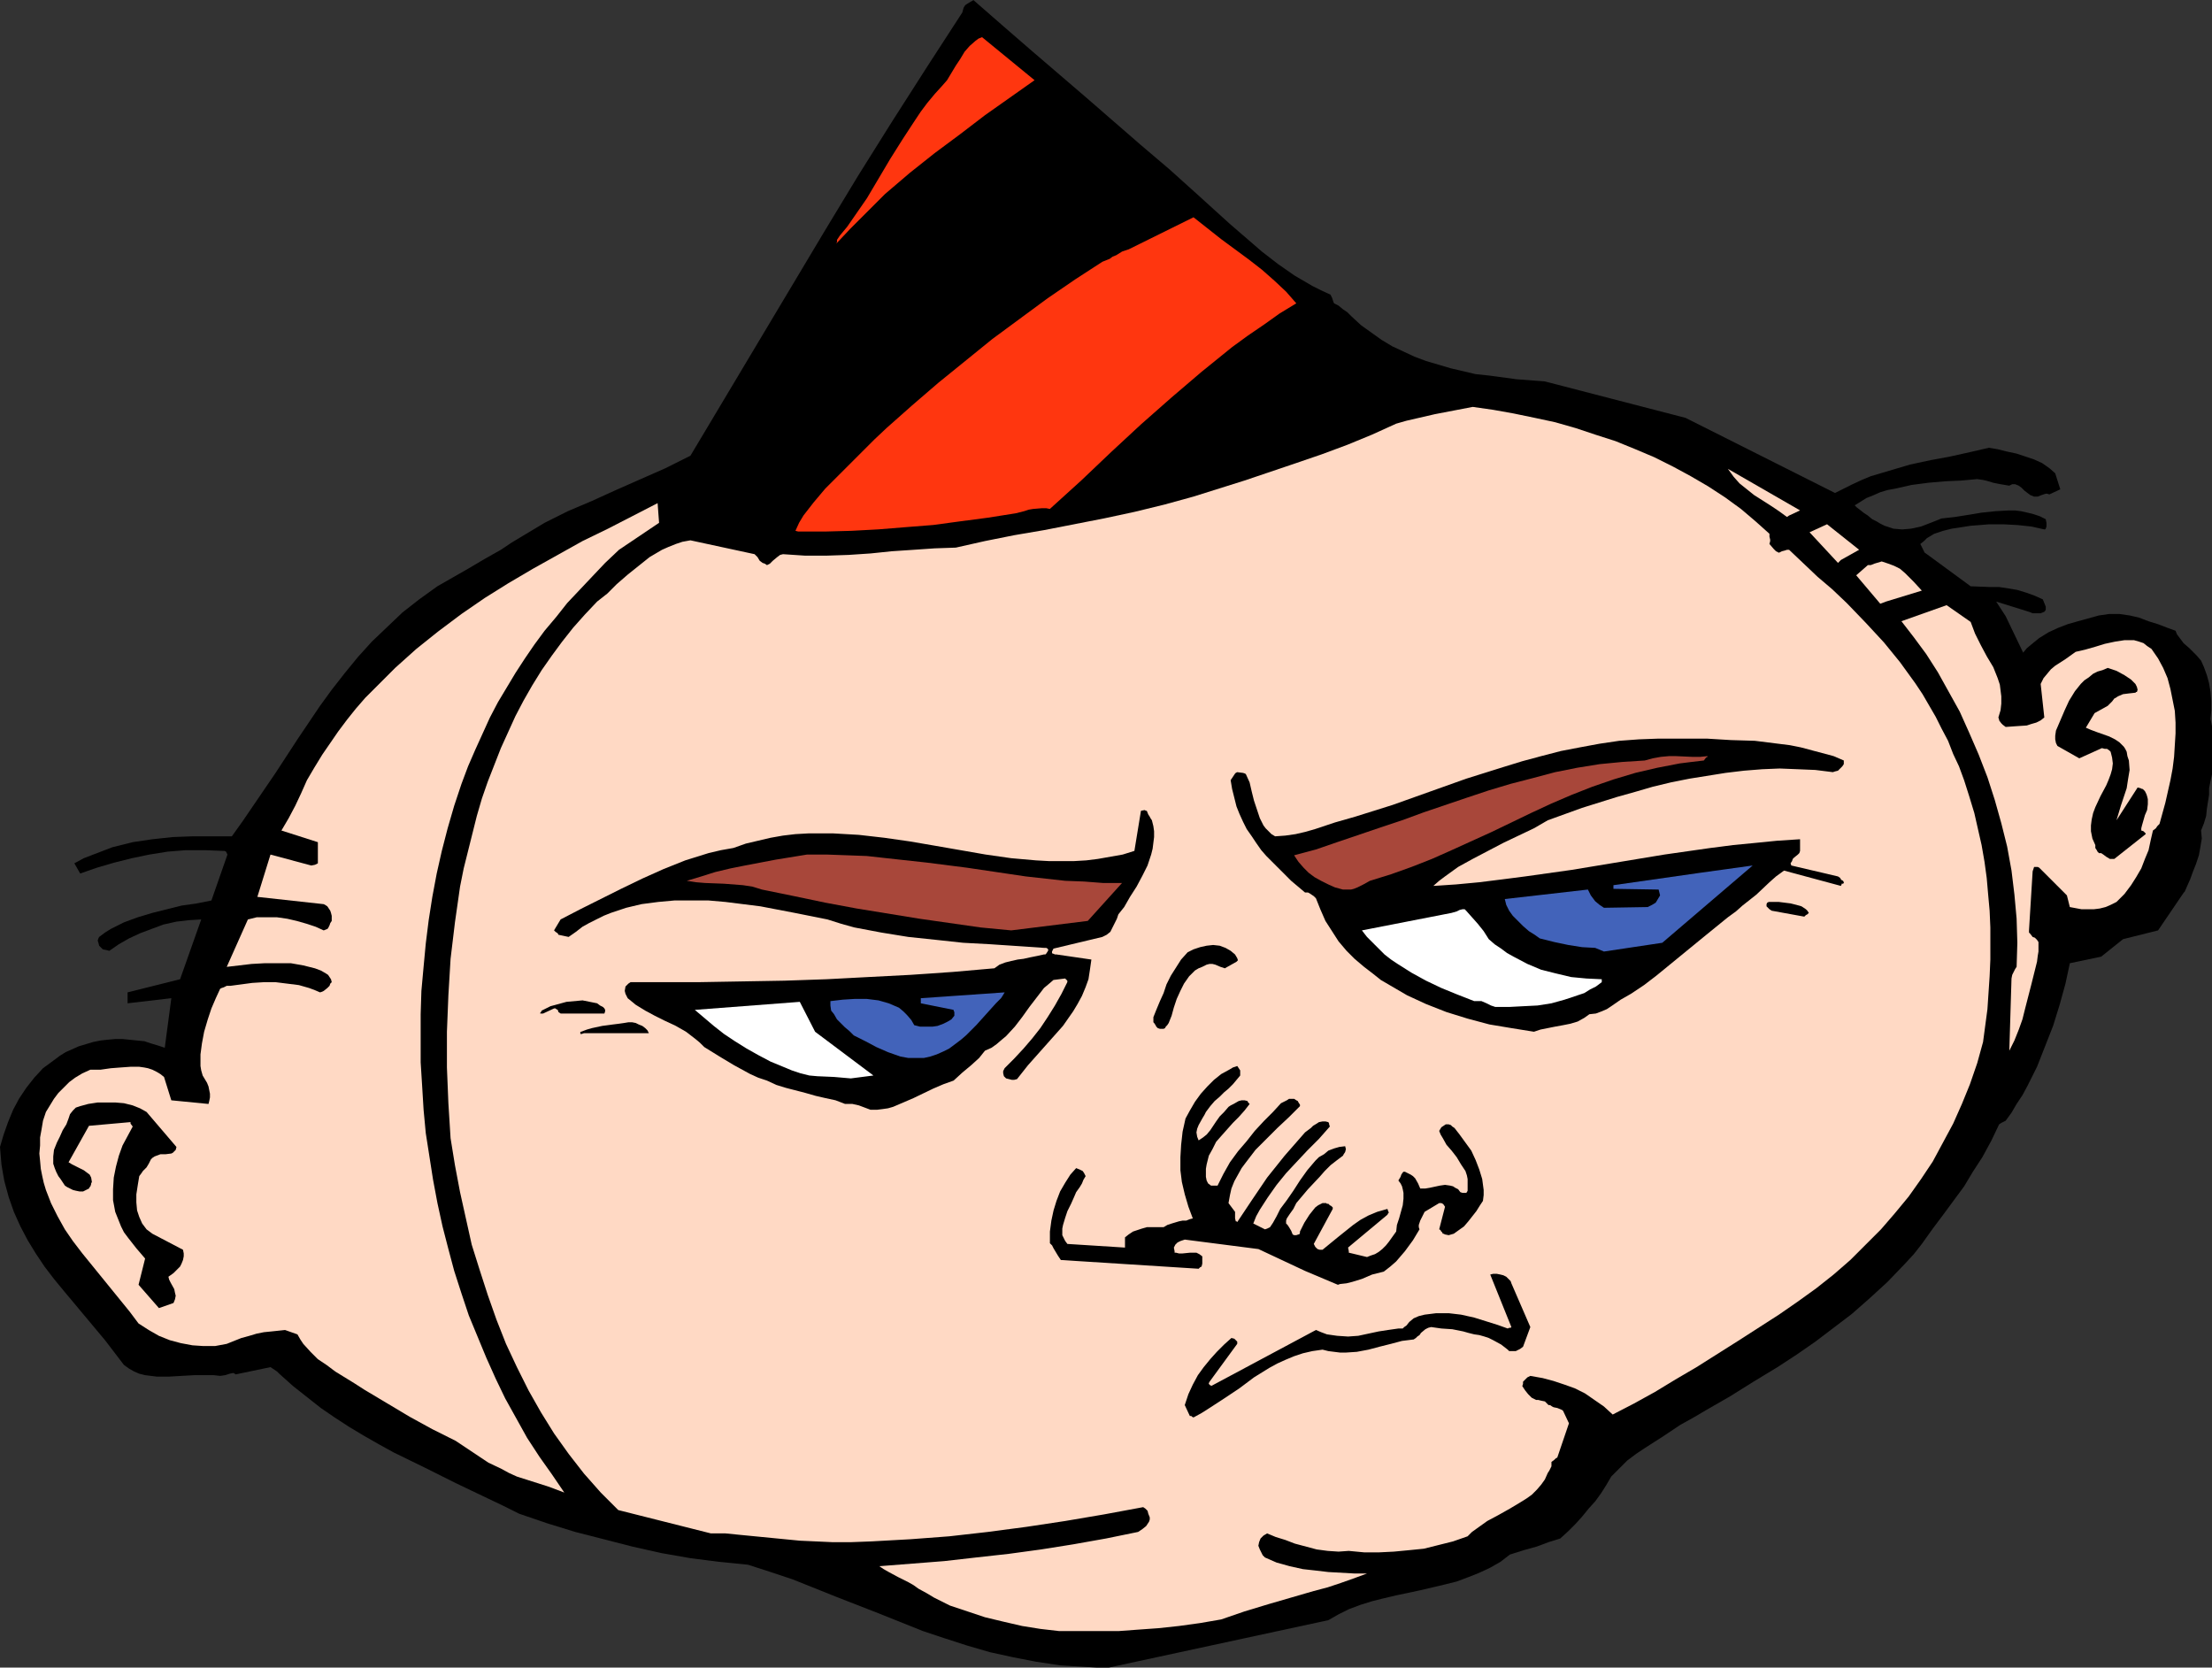 <?xml version="1.0" encoding="UTF-8" standalone="no"?>
<svg
   version="1.0"
   width="129.724mm"
   height="97.786mm"
   id="svg25"
   sodipodi:docname="Party Pooper.wmf"
   xmlns:inkscape="http://www.inkscape.org/namespaces/inkscape"
   xmlns:sodipodi="http://sodipodi.sourceforge.net/DTD/sodipodi-0.dtd"
   xmlns="http://www.w3.org/2000/svg"
   xmlns:svg="http://www.w3.org/2000/svg">
  <rect width="100%" height="100%" fill="#333333" stroke="none"/>
  <sodipodi:namedview
     id="namedview25"
     pagecolor="#ffffff"
     bordercolor="#000000"
     borderopacity="0.25"
     inkscape:showpageshadow="2"
     inkscape:pageopacity="0.0"
     inkscape:pagecheckerboard="0"
     inkscape:deskcolor="#d1d1d1"
     inkscape:document-units="mm" />
  <defs
     id="defs1">
    <pattern
       id="WMFhbasepattern"
       patternUnits="userSpaceOnUse"
       width="6"
       height="6"
       x="0"
       y="0" />
  </defs>
  <path
     style="fill:#000000;fill-opacity:1;fill-rule:evenodd;stroke:none"
     d="m 245.793,369.584 48.642,-10.504 2.262,-1.293 2.262,-1.131 2.586,-0.97 2.586,-0.808 2.586,-0.646 2.747,-0.646 5.333,-1.131 5.494,-1.293 2.586,-0.646 2.586,-0.97 2.424,-0.97 2.424,-1.131 2.262,-1.293 2.101,-1.616 3.07,-0.97 2.909,-0.808 2.586,-0.97 2.586,-0.808 1.778,-1.616 1.616,-1.616 1.454,-1.616 1.454,-1.778 1.454,-1.616 1.293,-1.778 1.131,-1.778 1.131,-1.939 1.778,-1.778 1.778,-1.778 1.939,-1.454 1.939,-1.293 4.04,-2.586 3.878,-2.586 2.909,-1.616 2.747,-1.616 5.333,-3.07 5.171,-3.232 5.333,-3.232 4.202,-2.747 4.202,-2.909 4.04,-3.07 4.04,-3.07 4.04,-3.555 3.878,-3.555 3.878,-4.04 1.939,-2.101 1.778,-2.262 2.424,-3.394 2.424,-3.232 2.262,-3.07 2.262,-3.07 1.939,-3.232 2.101,-3.232 1.939,-3.555 1.778,-3.717 0.485,-0.323 0.646,-0.323 0.323,-0.162 1.293,-1.778 1.131,-1.939 1.293,-1.939 1.131,-2.101 2.101,-4.202 1.778,-4.525 1.778,-4.525 1.454,-4.686 1.293,-4.686 0.97,-4.525 6.949,-1.454 4.848,-3.878 7.757,-1.939 5.818,-8.565 v 0.162 l 0.646,-1.454 0.646,-1.454 0.646,-1.778 0.646,-1.616 0.646,-1.939 0.323,-1.778 0.323,-1.939 -0.162,-1.778 0.646,-1.616 0.485,-1.616 0.162,-1.616 0.485,-3.07 v -1.454 l 0.323,-1.616 0.323,-1.454 v -1.616 -1.454 -1.616 -1.454 -2.909 -1.616 l -0.323,-1.616 0.162,-1.939 v -1.939 l -0.162,-2.101 -0.323,-1.939 -0.485,-1.778 -0.646,-1.778 -0.646,-1.454 -0.97,-1.131 -0.808,-0.808 -0.808,-0.808 -1.293,-1.131 -0.97,-1.293 -0.485,-0.646 -0.323,-0.808 -1.778,-0.646 -2.101,-0.808 -2.101,-0.646 -2.101,-0.808 -2.101,-0.485 -2.262,-0.323 h -2.262 l -2.262,0.323 -4.686,1.293 -2.262,0.646 -2.101,0.808 -2.101,0.97 -2.101,1.293 -1.778,1.454 -0.97,0.808 -0.808,0.97 -3.878,-8.08 -2.101,-3.232 7.272,2.262 0.808,0.323 h 0.808 0.97 l 0.808,-0.323 0.162,-0.162 0.162,-0.323 v -0.323 -0.323 l -0.323,-0.808 -0.323,-0.808 -1.778,-0.808 -1.778,-0.646 -2.101,-0.646 -1.939,-0.323 -2.101,-0.323 h -2.101 l -4.202,-0.162 v 0 l -9.696,-7.11 -0.485,-0.323 -0.323,-0.646 -0.646,-1.293 0.808,-0.646 0.646,-0.646 0.808,-0.485 0.808,-0.485 1.939,-0.646 1.939,-0.485 2.101,-0.323 2.101,-0.323 2.101,-0.162 1.939,-0.162 h 3.232 l 3.07,0.162 3.07,0.323 1.454,0.323 1.454,0.323 h 0.162 l 0.162,-0.162 0.162,-0.485 v -0.808 l -0.162,-0.808 -1.293,-0.646 -1.454,-0.485 -1.293,-0.323 -1.454,-0.323 -1.293,-0.162 h -1.454 l -2.909,0.162 -3.07,0.323 -2.909,0.485 -3.07,0.485 -2.909,0.323 -2.424,0.97 -2.101,0.808 -2.262,0.485 -1.939,0.162 -1.939,-0.162 -0.97,-0.323 -0.97,-0.323 -0.97,-0.485 -0.808,-0.485 -0.97,-0.485 -0.97,-0.808 -0.485,-0.323 -0.485,-0.323 -0.808,-0.646 -0.646,-0.485 -0.485,-0.485 1.293,-0.808 1.293,-0.808 1.616,-0.646 1.454,-0.646 1.616,-0.485 1.778,-0.323 3.555,-0.808 3.717,-0.485 3.717,-0.323 3.555,-0.162 3.555,-0.323 1.131,0.162 0.808,0.162 1.616,0.485 1.616,0.323 0.97,0.162 0.97,0.162 0.323,-0.162 0.323,-0.162 h 0.646 l 0.808,0.323 0.646,0.485 0.646,0.646 0.646,0.485 0.646,0.485 0.808,0.323 h 0.485 0.323 l 0.808,-0.323 0.97,-0.323 h 0.323 l 0.485,0.162 2.424,-1.131 -1.131,-3.555 -1.293,-1.131 -1.616,-1.131 -1.778,-0.808 -1.939,-0.646 -1.939,-0.646 -2.262,-0.485 -1.939,-0.485 -1.939,-0.323 -4.202,0.97 -4.363,0.97 -4.363,0.808 -4.525,0.97 -4.363,1.293 -4.363,1.293 -1.939,0.808 -2.101,0.97 -1.939,0.97 -1.939,0.97 -33.128,-16.645 -31.189,-8.08 -6.302,-0.485 -5.979,-0.808 -3.07,-0.323 -2.747,-0.646 -2.747,-0.646 -2.747,-0.808 -2.747,-0.808 -2.586,-0.97 -2.424,-1.131 -2.424,-1.131 -2.424,-1.454 -2.262,-1.616 -2.262,-1.616 -2.101,-1.939 -0.97,-0.97 -0.97,-0.646 -0.97,-0.808 -0.97,-0.485 -0.162,-0.323 -0.162,-0.485 -0.162,-0.485 -0.323,-0.646 -2.101,-0.97 -1.939,-0.97 -1.939,-1.131 -1.939,-1.131 -3.717,-2.586 -3.555,-2.747 -3.555,-3.07 -3.555,-3.07 -3.394,-3.07 -3.555,-3.232 -6.464,-5.818 -6.464,-5.494 -6.141,-5.333 -6.141,-5.333 L 228.179,10.827 222.038,5.494 215.736,0 l -0.162,0.162 -0.323,0.162 -0.808,0.485 -0.485,0.323 -0.323,0.485 -0.162,0.485 -0.162,0.646 -7.757,11.959 -7.757,12.12 -7.595,12.12 -7.434,12.282 -7.434,12.443 -7.434,12.443 -14.867,24.887 -5.494,2.747 -5.494,2.424 -5.494,2.424 -5.333,2.424 -5.333,2.262 -5.171,2.586 -4.848,2.909 -2.424,1.454 -2.424,1.616 -3.717,2.101 -3.555,2.101 -3.394,1.939 -3.394,1.939 -4.04,2.909 -3.717,2.909 -3.394,3.232 -3.394,3.232 -3.07,3.394 -2.909,3.555 -2.909,3.717 -2.586,3.555 -5.01,7.434 -4.848,7.434 -4.848,7.11 -2.424,3.555 -2.424,3.394 h -4.363 -4.363 l -4.363,0.162 -4.525,0.485 -4.363,0.646 -4.525,1.131 -2.101,0.808 -2.101,0.808 -2.101,0.808 -2.101,1.131 1.293,2.262 3.717,-1.293 3.878,-1.131 3.878,-0.97 3.878,-0.808 4.04,-0.646 4.04,-0.323 h 4.202 l 4.04,0.162 h 0.323 l 0.323,0.162 0.162,0.323 0.162,0.323 -3.555,10.181 -3.232,0.646 -3.394,0.485 -3.232,0.808 -3.232,0.808 -3.232,0.97 -3.07,1.131 -2.909,1.454 -1.293,0.808 -1.293,0.97 -0.162,0.323 -0.162,0.485 0.162,0.485 0.162,0.646 0.323,0.323 0.485,0.485 0.808,0.162 0.646,0.162 2.101,-1.454 2.262,-1.293 2.424,-1.131 2.586,-0.97 2.586,-0.97 2.909,-0.646 2.747,-0.323 2.747,-0.162 -4.686,13.251 -11.635,2.909 v 2.424 l 9.696,-1.131 -1.454,10.989 -1.454,-0.485 -1.616,-0.485 -1.454,-0.485 -1.616,-0.162 -1.616,-0.162 -1.616,-0.162 h -1.616 l -1.778,0.162 -1.454,0.162 -1.616,0.323 -1.616,0.485 -1.616,0.485 -1.454,0.646 -1.454,0.646 -1.293,0.808 -1.293,0.97 -2.424,1.778 -1.939,2.101 -1.778,2.262 -1.616,2.424 -1.293,2.424 -1.131,2.747 -0.97,2.747 L 0,254.2 l 0.162,1.939 0.162,1.939 0.323,1.939 0.323,1.778 0.97,3.555 1.131,3.232 1.454,3.232 1.616,3.07 1.778,2.909 1.939,2.909 2.101,2.747 2.262,2.747 9.05,10.827 2.101,2.747 2.101,2.747 1.131,0.808 1.131,0.646 1.131,0.485 1.293,0.323 1.293,0.162 1.293,0.162 h 2.747 l 2.747,-0.162 2.909,-0.162 h 2.909 1.293 l 1.454,0.162 1.131,-0.162 0.485,-0.162 0.485,-0.162 0.808,-0.162 0.323,0.162 0.162,0.162 7.757,-1.616 0.485,0.323 0.485,0.323 0.485,0.323 0.485,0.485 3.07,2.747 3.07,2.424 3.07,2.424 3.07,2.101 3.232,2.101 3.232,1.939 3.394,1.939 3.232,1.778 6.949,3.394 6.787,3.394 7.11,3.394 3.394,1.616 3.555,1.778 6.141,2.101 6.302,1.939 6.302,1.616 6.302,1.616 6.464,1.454 6.464,1.131 6.302,0.808 6.464,0.646 5.01,1.616 4.848,1.616 9.696,3.878 9.534,3.717 9.696,3.878 4.848,1.616 5.01,1.616 5.01,1.454 5.171,1.131 5.01,0.97 5.333,0.808 2.586,0.162 2.747,0.162 2.747,0.162 z"
     id="path1" />
  <path
     style="fill:#ffd9c4;fill-opacity:1;fill-rule:evenodd;stroke:none"
     d="m 234.805,361.504 h 8.726 4.363 l 4.363,-0.323 4.525,-0.323 4.525,-0.485 4.686,-0.646 4.686,-0.808 5.171,-1.778 5.333,-1.616 5.01,-1.454 5.01,-1.454 3.07,-0.808 2.909,-0.97 2.747,-0.97 3.07,-1.131 h -2.747 l -2.909,-0.162 -2.909,-0.162 -2.747,-0.323 -2.909,-0.323 -2.909,-0.646 -2.909,-0.808 -2.586,-1.131 -0.485,-0.485 -0.323,-0.646 -0.162,-0.323 -0.162,-0.323 -0.323,-0.808 0.162,-0.808 0.323,-0.808 0.646,-0.646 0.808,-0.485 1.939,0.808 2.101,0.646 2.101,0.808 2.424,0.646 2.424,0.646 2.424,0.323 2.424,0.162 2.262,-0.162 3.394,0.323 h 3.394 l 3.232,-0.162 3.394,-0.323 3.232,-0.323 3.232,-0.808 3.232,-0.808 3.232,-1.131 0.97,-0.97 1.131,-0.808 2.262,-1.616 2.424,-1.293 2.586,-1.454 2.424,-1.454 1.293,-0.808 1.131,-0.808 1.131,-1.131 0.97,-1.131 0.808,-1.131 0.646,-1.454 0.323,-0.485 0.162,-0.323 0.323,-0.646 v -0.485 -0.485 l 0.646,-0.485 0.323,-0.323 0.323,-0.162 2.586,-7.595 -1.293,-2.747 -0.162,-0.162 -0.323,-0.162 -0.808,-0.323 -0.808,-0.162 -0.323,-0.162 -0.485,-0.323 h -0.323 l -0.162,-0.162 -0.323,-0.323 -0.323,-0.323 -0.808,-0.162 -0.646,-0.162 h -0.485 l -0.97,-0.485 -0.808,-0.808 -0.646,-0.808 -0.646,-0.97 0.162,-0.485 v -0.485 l 0.485,-0.485 0.485,-0.485 0.646,-0.323 2.747,0.485 2.424,0.646 2.424,0.808 2.262,0.808 2.262,1.131 2.101,1.454 2.101,1.454 1.939,1.778 4.686,-2.424 4.686,-2.586 4.525,-2.747 4.686,-2.747 9.211,-5.818 4.525,-2.909 4.525,-2.909 4.202,-2.909 4.04,-2.909 3.878,-3.07 3.717,-3.232 3.394,-3.394 3.394,-3.394 3.07,-3.555 3.07,-3.717 2.747,-3.878 2.586,-3.878 2.262,-4.202 2.262,-4.202 1.939,-4.363 1.778,-4.363 1.616,-4.686 1.293,-4.686 0.97,-7.272 0.485,-7.272 0.162,-3.717 v -3.555 -3.555 l -0.162,-3.717 -0.323,-3.555 -0.323,-3.717 -0.485,-3.555 -0.646,-3.717 -0.808,-3.555 -0.808,-3.555 -1.131,-3.717 -1.131,-3.555 -1.131,-3.07 -1.293,-2.747 -1.131,-2.909 -1.454,-2.747 -1.293,-2.586 -2.909,-5.01 -1.616,-2.424 -3.394,-4.686 -3.555,-4.363 -4.04,-4.363 -4.202,-4.363 -3.232,-3.07 -3.232,-2.747 -3.232,-3.07 -3.07,-2.909 h -0.485 l -0.485,0.162 -0.646,0.162 -0.323,0.162 -0.323,0.162 -0.323,-0.162 -0.323,-0.162 -0.485,-0.485 -0.97,-1.131 0.162,-0.646 v -0.323 l -0.162,-0.646 v -0.646 l -3.07,-2.747 -3.232,-2.747 -3.555,-2.586 -3.717,-2.424 -3.878,-2.262 -3.878,-2.101 -4.202,-2.101 -4.202,-1.778 -4.363,-1.778 -4.525,-1.454 -4.363,-1.454 -4.525,-1.293 -4.525,-0.97 -4.686,-0.97 -4.525,-0.808 -4.525,-0.646 -8.403,1.616 -4.202,0.97 -2.101,0.485 -2.262,0.646 -5.333,2.424 -5.494,2.262 -5.656,2.101 -5.656,1.939 -11.474,3.878 -11.312,3.555 -6.464,1.778 -6.626,1.616 -6.787,1.454 -6.626,1.293 -6.626,1.293 -6.626,1.131 -6.464,1.293 -6.464,1.454 -4.686,0.162 -4.686,0.323 -4.848,0.323 -4.686,0.485 -4.848,0.323 -4.848,0.162 h -4.848 l -4.848,-0.323 -0.646,0.162 -0.646,0.485 -0.97,0.808 -0.646,0.646 -0.323,0.162 -0.323,0.162 -0.485,-0.323 -0.485,-0.162 -0.646,-0.485 -0.485,-0.808 -0.646,-0.646 -14.221,-3.07 -1.778,0.323 -1.454,0.485 -1.616,0.646 -1.454,0.646 -2.747,1.616 -2.424,1.939 -2.424,1.939 -2.424,2.101 -2.101,2.101 -2.262,1.778 -2.747,2.909 -2.586,2.909 -2.424,3.07 -2.262,3.07 -2.262,3.232 -2.101,3.394 -1.939,3.394 -1.778,3.394 -1.616,3.555 -1.616,3.555 -1.454,3.717 -1.454,3.717 -1.293,3.717 -1.131,3.878 -0.97,3.878 -0.97,3.878 -0.97,3.878 -0.808,4.04 -1.131,7.918 -0.97,8.08 -0.485,8.08 -0.323,8.08 v 7.918 l 0.323,7.919 0.485,7.757 0.97,5.979 1.131,5.979 1.293,5.818 1.293,5.818 1.778,5.656 1.778,5.494 1.939,5.494 2.101,5.333 2.424,5.171 2.586,5.171 2.747,4.848 2.909,4.686 3.232,4.525 3.394,4.363 3.717,4.202 3.878,3.878 20.523,5.171 h 3.232 l 3.232,0.323 6.626,0.646 6.626,0.646 3.555,0.162 3.555,0.162 h 4.363 l 4.363,-0.162 8.726,-0.485 8.565,-0.646 8.565,-0.97 8.565,-1.131 8.565,-1.293 8.565,-1.454 8.726,-1.616 0.485,0.323 0.485,0.485 0.162,0.646 0.323,0.808 v 0.485 l -0.162,0.485 -0.646,0.97 -0.808,0.646 -0.485,0.323 -0.485,0.323 -7.11,1.454 -7.272,1.293 -7.11,1.131 -7.11,0.97 -7.272,0.808 -7.11,0.808 -14.382,1.131 0.97,0.646 1.131,0.646 2.101,1.131 2.262,1.131 1.131,0.646 1.131,0.808 1.778,0.97 1.616,0.97 3.555,1.778 3.878,1.293 3.878,1.293 4.04,0.97 4.202,0.97 4.04,0.646 z"
     id="path2" />
  <path
     style="fill:#ffd9c4;fill-opacity:1;fill-rule:evenodd;stroke:none"
     d="m 125.078,330.8 -2.747,-4.04 -2.747,-3.878 -2.747,-4.202 -2.424,-4.363 -2.424,-4.363 -2.101,-4.363 -2.101,-4.686 -1.939,-4.686 -1.939,-4.686 -1.616,-4.848 -1.616,-5.01 -1.293,-4.848 -1.293,-5.01 -1.131,-5.171 -0.97,-5.171 -0.808,-5.171 -0.808,-5.171 -0.485,-5.171 -0.323,-5.333 -0.323,-5.171 v -5.333 -5.333 l 0.162,-5.171 0.485,-5.333 0.485,-5.171 0.646,-5.171 0.808,-5.171 0.97,-5.171 1.131,-5.01 1.293,-5.01 1.454,-5.01 1.616,-4.848 1.454,-3.878 1.616,-3.717 3.232,-7.111 1.778,-3.394 1.939,-3.232 1.939,-3.232 2.101,-3.232 2.101,-3.07 2.262,-3.07 2.586,-3.07 2.424,-3.07 2.747,-2.909 2.747,-2.909 2.909,-3.07 3.07,-2.909 8.888,-5.979 -0.323,-4.363 -10.989,5.656 -5.656,2.747 -5.494,3.07 -5.494,3.07 -5.494,3.232 -5.171,3.232 -5.171,3.555 -5.171,3.878 -4.848,3.878 -4.686,4.202 -4.363,4.363 -2.262,2.262 -2.101,2.424 -1.939,2.424 -1.939,2.586 -1.778,2.586 -1.778,2.586 -1.778,2.909 -1.616,2.747 -0.646,1.454 -0.646,1.454 -1.293,2.747 -1.454,2.747 -1.616,2.747 8.08,2.586 v 4.686 l -0.323,0.162 -0.323,0.162 -0.808,0.162 -9.05,-2.424 -2.909,9.373 14.706,1.616 0.323,0.162 0.485,0.323 0.323,0.485 0.323,0.485 0.162,0.485 0.162,0.646 v 0.646 0.485 l -0.323,0.485 -0.162,0.485 -0.162,0.323 v 0 l -0.162,0.323 -0.162,0.162 -0.808,0.323 -1.778,-0.808 -1.939,-0.646 -2.262,-0.646 -2.101,-0.485 -2.262,-0.323 h -2.262 -2.262 l -1.939,0.485 -4.686,10.504 2.747,-0.323 2.747,-0.323 2.909,-0.162 h 2.909 2.909 l 2.747,0.485 1.293,0.323 1.293,0.323 1.293,0.485 1.131,0.646 0.485,0.323 0.323,0.485 0.323,0.485 0.162,0.646 -0.323,0.323 -0.162,0.485 -0.485,0.485 -0.808,0.646 -0.323,0.162 -0.485,0.162 -1.131,-0.485 -1.293,-0.485 -2.262,-0.646 -2.586,-0.323 -2.586,-0.323 h -2.586 l -2.586,0.162 -2.424,0.323 -2.424,0.323 h -0.485 -0.323 l -0.646,0.323 -0.485,0.162 -0.323,0.162 -0.97,2.101 -0.97,2.262 -0.808,2.424 -0.808,2.747 -0.485,2.586 -0.323,2.424 v 2.586 l 0.162,0.97 0.323,1.131 0.485,0.808 0.485,0.808 0.323,0.808 0.162,0.808 0.162,0.808 v 0.808 l -0.162,0.808 -0.162,0.646 -8.242,-0.808 -1.616,-5.171 -0.808,-0.646 -0.808,-0.485 -0.97,-0.485 -0.97,-0.323 -0.808,-0.162 -1.131,-0.162 h -1.939 l -2.262,0.162 -2.101,0.162 -2.262,0.323 h -2.262 l -1.778,0.808 -1.616,0.97 -1.293,0.97 -1.293,1.293 -1.131,1.131 -0.97,1.293 -1.778,2.909 -0.646,1.939 -0.323,1.939 -0.323,1.778 v 1.778 l -0.162,1.778 0.162,1.616 0.162,1.778 0.323,1.616 0.323,1.454 0.485,1.616 1.131,2.909 1.454,2.909 1.616,2.909 1.778,2.586 2.101,2.747 4.202,5.171 4.202,5.171 2.101,2.586 1.939,2.586 2.262,1.454 2.262,1.293 2.424,0.97 2.424,0.646 2.586,0.485 2.424,0.162 h 2.586 l 2.586,-0.485 1.616,-0.646 1.616,-0.646 1.778,-0.485 1.616,-0.485 1.616,-0.323 1.616,-0.162 3.07,-0.323 2.747,0.97 0.646,1.131 0.646,0.97 1.616,1.778 1.616,1.616 1.939,1.293 1.939,1.454 2.101,1.293 2.101,1.293 2.262,1.454 10.019,5.979 5.01,2.747 2.586,1.293 2.586,1.293 2.424,1.616 2.424,1.616 2.424,1.616 2.747,1.293 1.778,0.97 1.778,0.808 3.555,1.131 3.555,1.131 z"
     id="path3" />
  <path
     style="fill:#000000;fill-opacity:1;fill-rule:evenodd;stroke:none"
     d="m 264.539,314.155 1.778,-0.97 1.778,-1.131 3.232,-2.101 3.394,-2.262 3.232,-2.424 3.394,-2.101 1.778,-0.97 1.778,-0.808 1.939,-0.808 1.939,-0.646 2.101,-0.485 2.262,-0.323 1.293,0.323 1.293,0.162 1.293,0.162 h 1.293 l 2.424,-0.162 2.586,-0.485 2.424,-0.646 2.586,-0.646 2.424,-0.646 2.586,-0.323 0.485,-0.323 0.323,-0.323 0.485,-0.323 0.323,-0.485 0.97,-0.808 0.646,-0.323 0.646,-0.162 2.262,0.323 2.424,0.162 2.424,0.485 1.131,0.323 1.293,0.323 1.131,0.162 1.131,0.323 0.97,0.323 0.97,0.485 1.778,0.97 1.454,1.131 0.323,0.323 h 0.485 0.97 l 0.97,-0.485 0.646,-0.485 1.616,-4.363 -4.202,-9.696 -0.162,-0.485 -0.485,-0.485 -0.485,-0.485 -0.646,-0.323 -0.646,-0.162 -0.808,-0.162 h -0.808 l -0.646,0.162 4.686,11.635 v 0 l -0.162,0.162 h -0.323 l -0.323,0.162 -2.262,-0.808 -2.586,-0.808 -2.586,-0.808 -2.909,-0.646 -2.747,-0.323 h -1.293 -1.454 l -1.293,0.162 -1.293,0.162 -1.293,0.323 -1.131,0.485 -0.97,0.808 -0.646,0.808 -0.485,0.323 -0.323,0.323 h -0.485 -0.485 l -2.262,0.323 -2.101,0.323 -4.525,0.97 -2.262,0.162 -2.424,-0.162 -1.131,-0.162 -1.131,-0.162 -1.293,-0.485 -1.131,-0.485 -23.27,12.443 v -0.162 h -0.162 l -0.162,-0.162 -0.162,-0.162 v -0.162 l 0.162,-0.323 6.141,-8.403 v -0.485 l -0.323,-0.323 -0.323,-0.323 -0.646,-0.162 -1.616,1.454 -1.616,1.616 -1.454,1.616 -1.454,1.778 -1.293,1.778 -1.131,2.101 -0.97,2.101 -0.808,2.424 1.131,2.424 h 0.323 l 0.162,0.162 z"
     id="path4" />
  <path
     style="fill:#000000;fill-opacity:1;fill-rule:evenodd;stroke:none"
     d="m 35.229,289.914 3.232,-1.131 0.323,-0.808 0.162,-0.808 -0.162,-0.646 -0.162,-0.808 -0.808,-1.454 -0.323,-0.646 -0.162,-0.646 1.131,-0.808 0.97,-0.97 0.485,-0.485 0.323,-0.646 0.323,-0.808 0.162,-0.808 v -0.646 l -0.162,-0.808 -6.787,-3.555 -0.646,-0.485 -0.646,-0.485 -0.485,-0.646 -0.485,-0.646 -0.646,-1.454 -0.485,-1.454 -0.162,-1.778 v -1.778 l 0.323,-2.101 0.323,-1.939 0.485,-0.646 0.323,-0.485 0.485,-0.485 0.323,-0.323 0.485,-0.808 0.485,-0.97 0.323,-0.323 0.485,-0.323 1.293,-0.485 h 1.131 l 1.293,-0.162 0.323,-0.162 0.323,-0.323 0.323,-0.323 0.162,-0.646 -6.626,-7.757 -1.454,-0.808 -1.616,-0.646 -1.939,-0.485 -1.939,-0.162 h -1.939 -1.939 l -2.101,0.323 -1.778,0.485 -0.97,0.323 -0.646,0.646 -0.646,0.808 -0.323,0.97 -0.485,1.293 -0.808,1.293 -0.646,1.454 -0.646,1.293 -0.646,1.616 -0.162,1.454 v 0.808 0.808 l 0.323,0.97 0.323,0.808 0.485,0.97 0.485,0.646 0.97,1.454 0.485,0.323 0.646,0.323 0.646,0.323 0.646,0.162 0.808,0.162 h 0.808 l 0.646,-0.323 0.646,-0.323 0.162,-0.323 0.162,-0.162 0.162,-0.485 v -0.162 l 0.162,-0.323 -0.162,-0.97 -0.323,-0.646 -0.646,-0.485 -0.646,-0.485 -1.616,-0.808 -0.97,-0.485 -0.808,-0.485 4.525,-8.08 9.05,-0.808 h 0.162 v 0.323 l 0.485,0.646 -1.131,2.101 -1.131,2.101 -0.808,2.262 -0.646,2.424 -0.485,2.424 -0.162,2.586 v 2.424 l 0.485,2.586 0.646,1.616 0.646,1.616 0.646,1.293 0.97,1.293 1.778,2.262 1.939,2.262 -1.454,5.818 z"
     id="path5" />
  <path
     style="fill:#000000;fill-opacity:1;fill-rule:evenodd;stroke:none"
     d="m 297.02,284.581 1.454,-0.162 1.293,-0.323 2.101,-0.646 2.262,-0.97 1.293,-0.323 1.293,-0.323 1.454,-1.131 1.293,-1.131 0.97,-1.131 0.97,-1.131 1.778,-2.424 1.454,-2.424 -0.162,-0.485 v -0.485 l 0.323,-0.97 0.485,-0.97 0.485,-0.97 3.232,-1.939 h 0.485 l 0.323,0.162 0.162,0.162 0.323,0.485 -1.293,5.01 0.323,0.162 v 0 0.162 l 0.323,0.323 0.162,0.323 h 0.162 l 0.323,0.162 0.808,0.162 1.131,-0.323 1.131,-0.808 1.131,-0.808 0.97,-1.131 1.778,-2.262 0.808,-1.293 0.646,-0.97 0.162,-1.293 v -1.131 l -0.323,-2.424 -0.646,-2.101 -0.808,-2.101 -0.97,-2.101 -1.293,-1.778 -1.293,-1.778 -1.131,-1.454 -0.485,-0.323 -0.323,-0.323 -0.485,-0.162 v 0 h -0.646 l -0.485,0.323 -0.485,0.323 -0.485,0.808 0.323,0.808 0.485,0.808 0.808,1.454 1.131,1.293 1.131,1.454 0.97,1.616 0.97,1.454 0.323,0.97 0.162,0.808 v 1.131 0.97 0.485 l -0.162,0.323 -0.162,0.162 h -0.162 -0.646 l -0.485,-0.162 -0.485,-0.646 -0.646,-0.323 -0.485,-0.323 -0.646,-0.162 -1.131,-0.162 -1.131,0.162 -2.262,0.485 -0.97,0.162 h -1.131 l -0.485,-1.131 -0.646,-1.131 -0.485,-0.485 -0.485,-0.323 -0.646,-0.323 -0.646,-0.323 h -0.323 l -0.162,0.162 -0.323,0.485 -0.162,0.485 -0.485,0.808 0.485,0.646 0.323,0.646 0.162,0.646 0.162,0.808 v 1.293 l -0.162,1.454 -0.808,2.909 -0.485,1.454 -0.162,1.454 -0.808,1.131 -0.808,1.131 -0.646,0.808 -0.808,0.808 -0.808,0.646 -0.808,0.485 -0.97,0.323 -0.808,0.323 -4.04,-0.97 v 0 -0.323 l -0.162,-0.808 8.726,-7.272 0.162,-0.323 0.162,-0.162 -0.162,-0.323 -0.162,-0.485 -2.262,0.646 -1.939,0.808 -1.778,0.97 -1.616,1.131 -1.616,1.293 -1.616,1.293 -1.778,1.454 -1.778,1.454 h -0.646 l -0.485,-0.162 -0.485,-0.485 -0.162,-0.323 -0.162,-0.323 4.202,-7.757 v -0.323 l -0.323,-0.323 -0.323,-0.162 -0.323,-0.323 h -0.323 l -0.162,-0.162 h -0.808 l -0.97,0.485 -0.646,0.485 -0.646,0.808 -0.646,0.808 -1.131,1.778 -0.97,1.939 v 0.323 l -0.162,0.323 h -0.162 l -0.485,0.162 h -0.485 l -0.323,-0.162 -0.323,-0.808 -0.485,-0.808 -0.323,-0.485 -0.323,-0.323 v -0.646 l 0.162,-0.485 0.646,-0.97 0.808,-1.131 0.323,-0.646 0.323,-0.646 2.586,-3.07 2.586,-2.747 1.131,-1.293 1.293,-1.293 1.454,-1.131 1.293,-0.97 0.162,-0.323 0.323,-0.485 0.162,-0.646 -0.162,-0.646 -1.293,0.162 -1.131,0.323 -1.293,0.485 -0.97,0.808 -1.131,0.646 -0.808,0.808 -1.778,2.101 -1.616,2.262 -1.454,2.262 -1.454,2.101 -1.454,1.939 -0.808,1.616 -0.808,1.454 -0.323,0.485 -0.323,0.485 -0.646,0.323 -0.485,0.162 -2.586,-1.293 0.646,-1.616 0.808,-1.454 1.778,-2.747 1.939,-2.747 2.101,-2.586 2.262,-2.424 2.424,-2.586 2.586,-2.586 2.424,-2.747 -0.162,-0.485 v -0.162 l -0.162,-0.323 -0.646,-0.162 h -0.646 l -0.808,0.162 -0.485,0.323 -0.808,0.485 -0.485,0.485 -1.293,0.97 -2.262,2.586 -2.262,2.586 -1.939,2.424 -1.939,2.424 -3.394,5.01 -3.232,4.848 -0.162,-0.162 h -0.162 l -0.162,-0.646 v -1.454 l -1.454,-1.939 0.323,-1.778 0.323,-1.454 0.646,-1.616 0.808,-1.454 0.808,-1.454 0.97,-1.293 2.101,-2.747 2.424,-2.424 2.424,-2.424 2.586,-2.424 2.424,-2.424 v -0.323 l -0.323,-0.485 -0.162,-0.323 -0.323,-0.162 -0.485,-0.323 h -0.323 -0.808 l -0.485,0.323 -0.323,0.162 -0.97,0.485 -1.778,1.939 -1.939,1.939 -2.101,2.262 -1.778,2.262 -1.939,2.262 -1.778,2.424 -1.454,2.586 -1.293,2.586 h -1.454 l -0.646,-0.485 -0.323,-0.646 -0.162,-0.808 v -0.97 -0.808 l 0.162,-0.97 0.485,-1.939 0.808,-1.454 0.808,-1.616 1.131,-1.293 1.293,-1.454 1.293,-1.454 1.293,-1.293 1.293,-1.454 1.131,-1.454 -0.323,-0.323 -0.162,-0.323 -0.646,-0.162 h -0.646 l -0.646,0.162 -1.131,0.646 -0.646,0.323 -0.485,0.323 -0.97,1.131 -0.97,0.97 -0.808,1.131 -0.646,0.97 -0.646,0.97 -0.808,0.97 -0.808,0.646 -0.97,0.646 -0.323,-0.808 -0.162,-0.97 0.162,-0.808 0.323,-0.808 0.808,-1.454 0.485,-0.808 0.323,-0.646 0.97,-1.293 0.97,-1.131 1.131,-0.97 0.97,-0.97 0.97,-0.808 0.97,-0.97 0.808,-0.97 0.808,-0.97 v -1.131 l -0.323,-0.485 -0.323,-0.485 -0.97,0.323 -0.808,0.485 -1.778,0.97 -1.616,1.293 -1.454,1.454 -1.454,1.616 -1.293,1.778 -1.131,1.939 -0.97,1.778 -0.646,2.909 -0.323,2.909 -0.162,2.747 v 2.909 l 0.323,2.586 0.646,2.747 0.808,2.747 0.97,2.586 -0.646,0.162 -0.808,0.323 h -0.808 l -0.808,0.162 -1.616,0.485 -0.97,0.323 -0.808,0.485 h -1.293 -1.293 -1.131 l -1.131,0.323 -0.97,0.323 -0.97,0.323 -0.97,0.646 -0.808,0.646 v 2.262 l -12.766,-0.808 -0.485,-0.646 -0.323,-0.646 -0.323,-0.646 v -0.808 -0.646 l 0.162,-0.808 0.485,-1.616 0.485,-1.454 0.808,-1.616 0.646,-1.454 0.485,-1.131 0.808,-1.131 0.485,-0.808 0.323,-0.808 0.485,-0.808 -0.323,-0.646 -0.323,-0.485 -0.646,-0.323 -0.808,-0.323 -1.293,1.454 -1.131,1.778 -1.131,1.939 -0.808,2.101 -0.646,2.101 -0.485,2.262 -0.323,2.424 v 2.586 l 0.485,0.485 0.323,0.646 0.485,0.808 0.485,0.808 0.323,0.485 0.323,0.485 30.542,1.939 0.323,-0.323 0.323,-0.162 0.162,-0.646 v -0.808 -0.323 -0.485 l -0.646,-0.485 -0.646,-0.323 h -0.808 -0.646 l -1.616,0.162 h -0.808 l -0.646,-0.162 h -0.323 v -0.323 l -0.162,-0.808 0.323,-0.646 0.485,-0.485 0.646,-0.323 0.97,-0.323 16.322,2.101 10.342,4.848 7.272,3.07 z"
     id="path6" />
  <path
     style="fill:#000000;fill-opacity:1;fill-rule:evenodd;stroke:none"
     d="m 192.95,245.958 h 1.454 l 1.293,-0.162 1.131,-0.162 1.131,-0.323 2.262,-0.97 2.262,-0.97 4.363,-2.101 2.262,-0.97 2.262,-0.808 1.939,-1.778 1.939,-1.616 1.778,-1.616 0.646,-0.808 0.646,-0.808 1.454,-0.646 1.131,-0.808 1.131,-0.97 0.97,-0.808 1.939,-2.101 1.616,-2.101 1.616,-2.262 1.616,-2.101 1.616,-2.101 0.97,-0.808 1.131,-0.97 2.586,-0.323 0.162,0.162 0.162,0.162 0.162,0.162 v 0.323 l -1.293,2.586 -1.454,2.586 -1.616,2.586 -1.616,2.424 -1.778,2.262 -1.939,2.262 -2.101,2.262 -2.101,2.101 -0.162,0.323 -0.162,0.323 v 0.485 l 0.162,0.646 0.485,0.485 0.646,0.162 0.646,0.162 h 0.485 l 0.646,-0.162 2.424,-3.07 2.586,-2.909 2.586,-2.909 2.586,-2.909 1.131,-1.616 1.131,-1.616 0.97,-1.616 0.97,-1.778 0.808,-1.939 0.646,-1.778 0.323,-2.101 0.323,-2.262 -7.757,-1.131 h -0.323 l -0.323,-0.162 h -0.162 l -0.162,-0.162 v -0.323 l 0.323,-0.646 10.827,-2.586 0.646,-0.323 0.323,-0.162 0.808,-0.646 0.485,-0.97 0.485,-0.97 0.485,-0.97 0.323,-0.97 0.646,-0.808 0.646,-0.808 1.293,-2.262 1.454,-2.262 1.293,-2.424 1.131,-2.262 0.808,-2.424 0.323,-1.293 0.162,-1.293 0.162,-1.293 v -1.293 l -0.162,-1.131 -0.323,-1.293 -0.323,-0.485 -0.162,-0.323 -0.323,-0.485 -0.323,-0.808 h -0.162 l -0.323,-0.162 -0.808,0.162 -1.454,8.888 -2.586,0.808 -2.747,0.485 -2.747,0.485 -2.586,0.323 -2.747,0.162 h -2.747 -2.747 l -2.909,-0.162 -5.494,-0.485 -5.656,-0.808 -11.15,-1.939 -5.656,-0.97 -5.656,-0.808 -5.656,-0.646 -5.656,-0.323 h -2.747 -2.747 l -2.909,0.162 -2.747,0.323 -2.747,0.485 -2.747,0.646 -2.747,0.646 -2.747,0.97 -2.747,0.485 -2.747,0.646 -2.586,0.808 -2.586,0.808 -4.848,1.939 -4.686,2.101 -4.686,2.262 -4.525,2.262 -4.525,2.262 -4.363,2.262 -1.454,2.424 0.162,0.162 0.162,0.162 v 0 l 0.485,0.323 0.162,0.323 2.262,0.485 1.616,-1.131 1.454,-1.131 1.454,-0.808 1.616,-0.808 1.616,-0.808 1.616,-0.646 3.394,-1.131 3.394,-0.808 3.717,-0.485 3.555,-0.323 h 3.717 3.878 l 3.717,0.323 3.878,0.485 3.878,0.485 7.595,1.454 7.272,1.454 3.07,0.97 2.909,0.808 5.979,1.131 5.979,0.97 6.141,0.646 5.979,0.646 5.979,0.323 11.958,0.808 h 0.485 l 0.323,0.162 0.162,0.323 -0.162,0.323 -0.323,0.485 -0.162,0.162 h -0.323 l -1.454,0.323 -1.616,0.323 -1.454,0.323 -1.293,0.162 -1.454,0.323 -1.293,0.323 -1.293,0.485 -1.131,0.808 -9.211,0.808 -9.373,0.646 -9.373,0.485 -9.211,0.485 -9.373,0.323 -9.373,0.162 -9.373,0.162 h -9.373 -5.979 l -0.485,0.323 -0.323,0.323 -0.323,0.323 -0.162,0.97 0.162,0.646 0.485,0.97 1.778,1.454 2.101,1.293 2.101,1.131 2.262,1.131 2.424,1.131 2.262,1.293 2.101,1.616 0.97,0.808 0.97,0.97 3.394,2.101 3.232,1.939 3.555,1.939 1.778,0.808 1.939,0.646 2.101,0.97 2.101,0.646 4.363,1.131 2.262,0.646 2.101,0.485 2.262,0.485 2.101,0.808 h 1.616 l 1.454,0.323 1.293,0.485 z"
     id="path7" />
  <path
     style="fill:#ffffff;fill-opacity:1;fill-rule:evenodd;stroke:none"
     d="m 188.587,239.01 5.01,-0.646 -12.928,-9.696 -3.394,-6.626 -23.27,1.778 2.101,1.778 2.101,1.778 2.262,1.778 2.424,1.616 2.586,1.616 2.586,1.454 2.747,1.454 2.747,1.131 1.939,0.808 1.939,0.646 1.939,0.485 1.778,0.162 3.717,0.162 z"
     id="path8" />
  <path
     style="fill:#4263ba;fill-opacity:1;fill-rule:evenodd;stroke:none"
     d="m 199.576,234.162 1.778,0.323 h 1.778 1.616 l 1.454,-0.323 1.454,-0.485 1.454,-0.646 1.293,-0.646 1.293,-0.97 1.293,-0.97 1.131,-0.97 2.262,-2.262 4.363,-4.848 0.323,-0.323 0.323,-0.323 0.485,-0.485 0.323,-0.485 0.485,-0.808 -18.584,1.293 v 1.131 l 7.272,1.454 v 0.162 l 0.162,0.323 v 0.808 l -0.646,0.808 -0.808,0.485 -0.97,0.485 -1.293,0.485 -1.131,0.162 h -1.293 -1.454 l -1.293,-0.323 -0.646,-1.131 -0.97,-1.131 -0.808,-0.808 -0.97,-0.808 -1.131,-0.485 -1.131,-0.485 -1.131,-0.323 -1.131,-0.323 -1.293,-0.162 -1.293,-0.162 h -2.747 l -2.586,0.162 -2.747,0.323 v 0.97 l 0.162,1.131 0.646,0.808 0.646,1.131 1.778,1.778 0.97,0.808 0.97,0.97 2.586,1.293 2.424,1.293 2.586,1.131 z"
     id="path9" />
  <path
     style="fill:#ffd9c4;fill-opacity:1;fill-rule:evenodd;stroke:none"
     d="m 445.369,232.869 1.131,-2.262 0.97,-2.424 0.808,-2.262 0.646,-2.586 1.293,-5.01 0.646,-2.586 0.646,-2.586 0.162,-1.293 0.162,-0.97 V 208.79 l -0.323,-0.485 -0.485,-0.485 -0.485,-0.162 -0.485,-0.646 -0.323,-0.323 v -0.485 l 0.808,-13.09 0.323,-0.97 h 0.485 0.323 l 0.323,0.162 0.323,0.323 5.818,5.818 0.646,2.586 2.586,0.485 h 1.293 1.454 l 1.293,-0.162 1.293,-0.323 1.131,-0.485 1.293,-0.646 1.778,-1.778 1.454,-1.939 1.131,-1.778 1.131,-1.939 0.808,-2.101 0.808,-1.939 0.485,-2.262 0.485,-2.101 0.646,-0.485 0.323,-0.485 0.485,-0.485 1.293,-4.686 1.131,-5.01 0.485,-2.586 0.323,-2.586 0.162,-2.586 0.162,-2.586 v -2.424 l -0.162,-2.586 -0.485,-2.424 -0.485,-2.424 -0.646,-2.424 -0.97,-2.262 -1.131,-2.101 -1.454,-2.101 -0.97,-0.646 -0.808,-0.646 -0.97,-0.323 -1.131,-0.323 h -0.97 -1.131 l -2.101,0.323 -2.262,0.485 -2.101,0.646 -2.262,0.646 -2.101,0.485 -1.131,0.808 -1.131,0.808 -2.262,1.454 -0.97,0.808 -0.808,0.97 -0.808,0.97 -0.646,1.293 0.808,7.434 -0.808,0.646 -0.97,0.485 -1.131,0.323 -0.97,0.323 -2.424,0.162 -2.262,0.162 -0.646,-0.485 -0.323,-0.323 -0.485,-0.646 v -0.162 l -0.162,-0.485 0.485,-1.616 0.162,-1.454 v -1.616 l -0.162,-1.293 -0.162,-1.293 -0.485,-1.454 -0.97,-2.424 -1.454,-2.424 -1.293,-2.424 -1.293,-2.586 -0.485,-1.293 -0.485,-1.293 -5.333,-3.717 -10.019,3.555 2.747,3.555 2.747,3.717 2.586,4.04 2.424,4.363 2.424,4.363 2.101,4.686 2.101,4.848 1.939,5.01 1.616,5.01 1.454,5.171 1.293,5.171 0.97,5.333 0.646,5.333 0.485,5.333 0.162,5.333 -0.162,5.333 -0.323,0.485 -0.323,0.646 -0.323,0.646 -0.162,0.808 z"
     id="path10" />
  <path
     style="fill:#000000;fill-opacity:1;fill-rule:evenodd;stroke:none"
     d="m 129.441,228.99 h 14.382 l -0.323,-0.646 -0.485,-0.485 -0.646,-0.485 -0.808,-0.323 -0.646,-0.323 -0.808,-0.162 h -0.808 l -0.97,0.162 -1.131,0.162 -1.293,0.162 -2.424,0.323 -2.262,0.485 -1.131,0.323 -1.293,0.485 h -0.162 v 0.323 0.162 h 0.323 z"
     id="path11" />
  <path
     style="fill:#000000;fill-opacity:1;fill-rule:evenodd;stroke:none"
     d="m 340.006,228.667 1.454,-0.485 1.616,-0.323 1.616,-0.323 1.778,-0.323 1.616,-0.323 1.616,-0.485 1.454,-0.808 1.131,-0.808 1.454,-0.162 1.293,-0.485 1.131,-0.485 0.97,-0.646 2.101,-1.454 1.131,-0.646 1.131,-0.646 2.909,-1.939 2.747,-2.101 5.333,-4.363 5.333,-4.363 5.171,-4.202 1.778,-1.293 1.454,-1.293 3.07,-2.424 2.909,-2.747 1.454,-1.293 1.778,-1.293 12.605,3.394 0.162,-0.323 v -0.162 h 0.323 l 0.162,-0.162 v 0 -0.162 l -0.162,-0.323 -0.323,-0.162 -0.162,-0.162 -0.162,-0.323 -0.485,-0.323 -10.342,-2.424 -0.162,-0.485 0.323,-0.485 0.162,-0.485 0.323,-0.323 0.808,-0.646 0.323,-0.323 0.162,-0.485 v -2.586 l -5.01,0.323 -4.848,0.485 -5.01,0.485 -5.01,0.646 -10.181,1.454 -20.523,3.394 -10.342,1.454 -5.01,0.646 -5.171,0.646 -5.171,0.485 -5.01,0.323 1.293,-1.131 1.293,-0.97 2.909,-2.101 3.232,-1.778 3.394,-1.778 3.394,-1.778 3.394,-1.616 3.394,-1.616 3.07,-1.778 7.595,-2.747 7.757,-2.424 4.04,-1.131 3.878,-1.131 4.04,-0.97 4.04,-0.808 4.04,-0.646 4.04,-0.646 4.04,-0.485 4.04,-0.323 3.878,-0.162 4.04,0.162 3.878,0.162 3.878,0.485 0.485,-0.162 0.646,-0.162 0.485,-0.485 0.485,-0.485 0.323,-0.485 v -0.485 -0.323 l -2.262,-0.97 -2.424,-0.646 -2.424,-0.646 -2.424,-0.646 -2.424,-0.485 -2.586,-0.323 -5.171,-0.646 -5.333,-0.162 -5.333,-0.323 h -10.666 l -4.363,0.162 -4.363,0.323 -4.363,0.646 -4.363,0.808 -4.202,0.808 -4.363,1.131 -4.202,1.131 -4.202,1.293 -8.242,2.586 -16.322,5.818 -8.242,2.586 -4.525,1.293 -4.363,1.454 -2.262,0.646 -2.101,0.485 -2.262,0.323 -2.262,0.162 -0.808,-0.485 -0.646,-0.646 -0.646,-0.646 -0.485,-0.646 -0.808,-1.616 -0.646,-1.939 -0.646,-1.939 -0.485,-1.939 -0.485,-2.101 -0.808,-1.778 -0.162,-0.162 -0.485,-0.162 -1.293,-0.162 -0.323,0.162 -0.162,0.162 -0.646,0.97 -0.323,0.485 0.323,1.939 0.485,1.939 0.485,1.939 0.646,1.616 0.808,1.778 0.808,1.616 1.131,1.616 0.97,1.454 1.131,1.616 1.131,1.293 2.747,2.747 2.747,2.747 3.07,2.586 h 0.646 l 0.323,0.162 0.485,0.323 0.485,0.323 0.485,0.485 0.97,2.424 1.131,2.586 1.454,2.262 1.454,2.262 1.778,2.101 1.778,1.778 2.101,1.778 2.101,1.616 1.616,1.293 1.939,1.131 1.939,1.131 1.939,1.131 2.101,0.97 2.101,0.97 4.525,1.778 4.686,1.454 4.848,1.293 4.848,0.808 z"
     id="path12" />
  <path
     style="fill:#000000;fill-opacity:1;fill-rule:evenodd;stroke:none"
     d="m 257.913,228.021 0.323,-0.162 0.162,-0.323 0.323,-0.323 0.323,-0.485 0.646,-1.616 0.485,-1.778 0.646,-1.939 0.808,-1.778 0.808,-1.616 1.131,-1.616 0.646,-0.646 0.646,-0.646 0.808,-0.485 0.808,-0.323 0.97,-0.485 0.646,-0.162 h 0.646 l 0.646,0.162 1.131,0.485 0.97,0.323 2.586,-1.454 0.323,-0.323 -0.162,-0.485 -0.485,-0.808 -0.97,-0.808 -1.131,-0.646 -1.293,-0.485 -1.454,-0.162 -1.454,0.162 -1.454,0.323 -1.454,0.485 -1.293,0.646 -1.454,1.616 -1.131,1.778 -1.131,1.778 -0.97,1.939 -0.646,1.939 -0.808,1.778 -0.808,1.939 -0.646,1.616 v 0.808 0.323 l 0.162,0.162 0.323,0.485 0.162,0.323 0.323,0.323 0.485,0.162 z"
     id="path13" />
  <path
     style="fill:#000000;fill-opacity:1;fill-rule:evenodd;stroke:none"
     d="m 120.392,224.627 2.424,-1.131 h 0.323 l 0.162,0.162 0.323,0.162 0.162,0.485 0.485,0.323 h 9.696 l 0.162,-0.485 V 223.819 l -0.162,-0.323 -0.323,-0.323 -0.646,-0.323 -0.646,-0.485 -1.616,-0.323 -1.616,-0.323 -1.778,0.162 -1.778,0.162 -1.778,0.485 -1.778,0.485 -1.616,0.808 -0.323,0.162 -0.162,0.323 -0.162,0.162 v 0.162 z"
     id="path14" />
  <path
     style="fill:#ffffff;fill-opacity:1;fill-rule:evenodd;stroke:none"
     d="m 331.441,223.173 h 3.07 l 3.07,-0.162 3.232,-0.162 3.07,-0.485 2.909,-0.808 2.909,-0.97 1.454,-0.485 1.293,-0.808 1.293,-0.646 1.293,-0.97 v -0.646 l -3.394,-0.162 -3.394,-0.323 -3.394,-0.808 -3.232,-0.808 -3.07,-1.293 -3.07,-1.616 -1.454,-0.808 -1.293,-0.97 -1.454,-0.97 -1.293,-1.131 -1.131,-1.778 -1.293,-1.616 -1.293,-1.454 -1.293,-1.454 -0.323,-0.323 h -0.485 l -0.646,0.162 -0.646,0.323 -1.131,0.323 -19.877,3.878 1.131,1.454 1.293,1.293 1.293,1.293 1.293,1.293 1.454,1.131 1.454,0.97 3.07,1.939 3.232,1.778 3.394,1.616 3.555,1.454 3.717,1.454 h 0.808 0.808 l 1.131,0.485 0.97,0.485 z"
     id="path15" />
  <path
     style="fill:#4263ba;fill-opacity:1;fill-rule:evenodd;stroke:none"
     d="m 355.52,210.891 12.928,-1.939 20.038,-17.13 -11.635,1.616 -19.23,2.747 v 0.808 l 10.019,0.162 0.162,0.646 0.162,0.646 -0.485,0.808 -0.485,0.808 -0.808,0.485 -0.97,0.485 -9.696,0.162 -0.97,-0.646 -0.97,-0.808 -0.97,-1.293 -0.646,-1.293 -18.422,2.101 0.323,1.293 0.646,1.293 0.808,1.131 1.131,1.131 1.131,1.131 1.293,1.131 1.293,0.808 1.131,0.808 3.232,0.808 3.07,0.646 3.07,0.485 2.909,0.162 z"
     id="path16" />
  <path
     style="fill:#a8473a;fill-opacity:1;fill-rule:evenodd;stroke:none"
     d="m 224.139,206.204 16.968,-2.101 7.595,-8.403 h -4.202 l -4.202,-0.323 -4.202,-0.162 -4.363,-0.485 -4.363,-0.485 -4.363,-0.646 -8.726,-1.293 -8.888,-1.131 -8.888,-0.97 -4.363,-0.485 -4.363,-0.162 -4.525,-0.162 H 178.891 l -6.949,1.131 -6.787,1.293 -3.232,0.646 -3.394,0.808 -3.07,0.97 -3.232,0.97 2.101,0.323 1.939,0.162 4.202,0.162 2.101,0.162 2.101,0.162 2.101,0.323 2.101,0.646 7.11,1.454 6.949,1.454 6.949,1.293 6.949,1.131 6.949,1.131 6.787,0.97 6.787,0.97 z"
     id="path17" />
  <path
     style="fill:#000000;fill-opacity:1;fill-rule:evenodd;stroke:none"
     d="m 399.798,203.134 h 0.162 l 0.323,-0.323 0.323,-0.162 0.162,-0.162 0.162,-0.162 -0.323,-0.485 -0.323,-0.323 -0.97,-0.646 -1.131,-0.323 -1.293,-0.323 -2.586,-0.323 h -1.131 -1.131 l -0.323,0.162 -0.162,0.323 v 0.162 0.323 l 0.646,0.646 0.485,0.323 z"
     id="path18" />
  <path
     style="fill:#a8473a;fill-opacity:1;fill-rule:evenodd;stroke:none"
     d="m 297.667,197.155 h 0.97 0.808 l 0.646,-0.162 0.808,-0.323 1.293,-0.646 1.454,-0.808 4.686,-1.454 4.525,-1.616 4.525,-1.778 4.363,-1.939 8.888,-4.04 8.726,-4.202 4.525,-2.101 4.525,-1.939 4.525,-1.778 4.686,-1.616 4.848,-1.454 4.848,-1.131 5.01,-0.97 2.586,-0.323 2.747,-0.323 0.485,-0.646 0.323,-0.162 v -0.162 l -1.616,0.162 h -1.778 l -3.555,-0.162 h -1.616 l -1.778,0.162 -1.778,0.323 -1.778,0.485 -5.01,0.323 -5.01,0.485 -5.01,0.808 -4.848,0.97 -4.848,1.293 -5.01,1.293 -4.848,1.454 -4.848,1.616 -9.534,3.232 -4.848,1.778 -4.848,1.616 -9.534,3.232 -4.686,1.616 -4.848,1.293 0.97,1.454 1.131,1.293 1.131,1.131 1.293,0.97 1.454,0.808 1.616,0.808 1.454,0.646 z"
     id="path19" />
  <path
     style="fill:#000000;fill-opacity:1;fill-rule:evenodd;stroke:none"
     d="m 468.639,190.367 6.949,-5.494 v -0.162 l -0.162,-0.162 -0.323,-0.323 -0.485,-0.162 v -0.485 l 0.162,-0.646 0.646,-2.262 0.485,-1.131 0.162,-1.293 v -1.131 l -0.162,-0.646 -0.162,-0.485 -0.323,-0.646 -0.485,-0.485 h -0.162 l -0.323,-0.162 -0.646,-0.162 -4.686,7.272 0.485,-1.616 0.485,-1.616 0.646,-1.939 0.646,-1.939 0.323,-2.101 0.323,-1.939 -0.162,-2.101 -0.323,-0.97 -0.162,-0.97 -0.323,-0.646 -0.323,-0.485 -0.97,-0.97 -0.97,-0.646 -1.293,-0.646 -2.747,-0.97 -1.293,-0.485 -1.131,-0.485 1.939,-3.232 2.909,-1.616 0.323,-0.323 0.323,-0.323 0.323,-0.323 0.485,-0.646 0.323,-0.162 0.485,-0.323 1.131,-0.485 1.293,-0.162 1.454,-0.162 0.162,-0.162 h 0.162 l 0.162,-0.485 -0.162,-0.646 -0.323,-0.646 -0.97,-0.97 -1.454,-0.97 -1.778,-0.97 -0.97,-0.323 -0.97,-0.323 -1.131,0.485 -1.131,0.323 -0.97,0.485 -0.97,0.808 -0.97,0.646 -0.808,0.808 -1.293,1.616 -1.293,2.101 -0.97,2.101 -1.939,4.525 -0.162,1.131 v 0.808 l 0.162,0.808 0.323,0.646 4.848,2.747 5.01,-2.262 0.646,0.162 h 0.485 l 0.485,0.323 0.323,0.323 0.323,1.293 0.162,1.293 -0.162,1.293 -0.323,1.131 -0.485,1.293 -0.485,1.131 -1.293,2.424 -1.131,2.424 -0.485,1.293 -0.323,1.454 -0.162,1.293 v 1.293 l 0.323,1.616 0.646,1.454 v 0.646 l 0.323,0.485 0.162,0.323 0.323,0.323 h 0.485 l 0.485,0.323 0.646,0.485 0.808,0.485 h 0.323 z"
     id="path20" />
  <path
     style="fill:#ffd9c4;fill-opacity:1;fill-rule:evenodd;stroke:none"
     d="m 418.059,133.322 7.918,-2.424 -1.778,-1.939 -1.939,-1.939 -1.131,-0.97 -1.293,-0.646 -1.293,-0.485 -1.454,-0.485 -1.616,0.485 -0.808,0.323 h -0.646 l -2.586,2.262 5.333,6.302 z"
     id="path21" />
  <path
     style="fill:#ffd9c4;fill-opacity:1;fill-rule:evenodd;stroke:none"
     d="m 408.04,124.11 4.04,-2.262 -7.11,-5.656 -3.878,1.778 6.302,6.787 z"
     id="path22" />
  <path
     style="fill:#ff360f;fill-opacity:1;fill-rule:evenodd;stroke:none"
     d="m 176.952,117.808 h 5.818 l 5.979,-0.162 5.979,-0.323 5.979,-0.485 6.141,-0.485 5.979,-0.808 6.141,-0.808 6.141,-0.97 1.939,-0.485 0.97,-0.323 0.97,-0.162 1.939,-0.162 h 0.97 l 0.808,0.162 6.949,-6.302 6.626,-6.302 6.626,-6.141 6.787,-5.979 6.626,-5.656 3.394,-2.747 3.394,-2.747 3.555,-2.586 3.555,-2.424 3.394,-2.424 3.717,-2.262 -1.131,-1.293 -1.131,-1.293 -2.586,-2.424 -2.747,-2.424 -2.909,-2.262 -3.07,-2.262 -3.07,-2.262 -3.07,-2.424 -3.07,-2.424 -14.382,7.11 -1.454,0.485 -1.293,0.808 -0.808,0.323 -0.646,0.485 -1.616,0.646 -5.979,3.878 -6.141,4.202 -6.141,4.525 -6.141,4.525 -5.979,4.848 -5.979,4.848 -5.818,5.01 -5.656,5.01 -2.747,2.586 -2.586,2.586 -2.586,2.586 -2.747,2.747 -1.454,1.454 -1.454,1.454 -2.586,3.07 -1.131,1.454 -1.131,1.454 -0.97,1.616 -0.808,1.778 z"
     id="path23" />
  <path
     style="fill:#ffd9c4;fill-opacity:1;fill-rule:evenodd;stroke:none"
     d="m 396.566,114.253 2.424,-1.131 -15.998,-9.211 1.293,1.778 1.293,1.454 1.616,1.293 1.616,1.293 1.778,1.131 1.778,1.131 1.939,1.293 1.778,1.293 z"
     id="path24" />
  <path
     style="fill:#ff360f;fill-opacity:1;fill-rule:evenodd;stroke:none"
     d="m 185.84,53.49 2.586,-2.747 2.586,-2.586 2.586,-2.586 2.586,-2.586 5.494,-4.686 5.494,-4.363 5.656,-4.202 5.494,-4.202 5.494,-3.878 5.494,-3.878 -11.635,-9.535 -0.808,0.323 -0.646,0.485 -1.293,1.131 -1.131,1.293 -0.97,1.616 -0.97,1.454 -0.97,1.616 -0.97,1.616 -1.131,1.293 -1.616,1.778 -1.616,1.939 -1.454,1.939 -1.293,1.939 -2.747,4.202 -2.747,4.363 -5.171,8.727 -2.909,4.202 -1.454,2.101 -1.616,1.939 -0.323,0.485 -0.323,0.485 v 0.485 l -0.162,0.323 z"
     id="path25" />
</svg>
